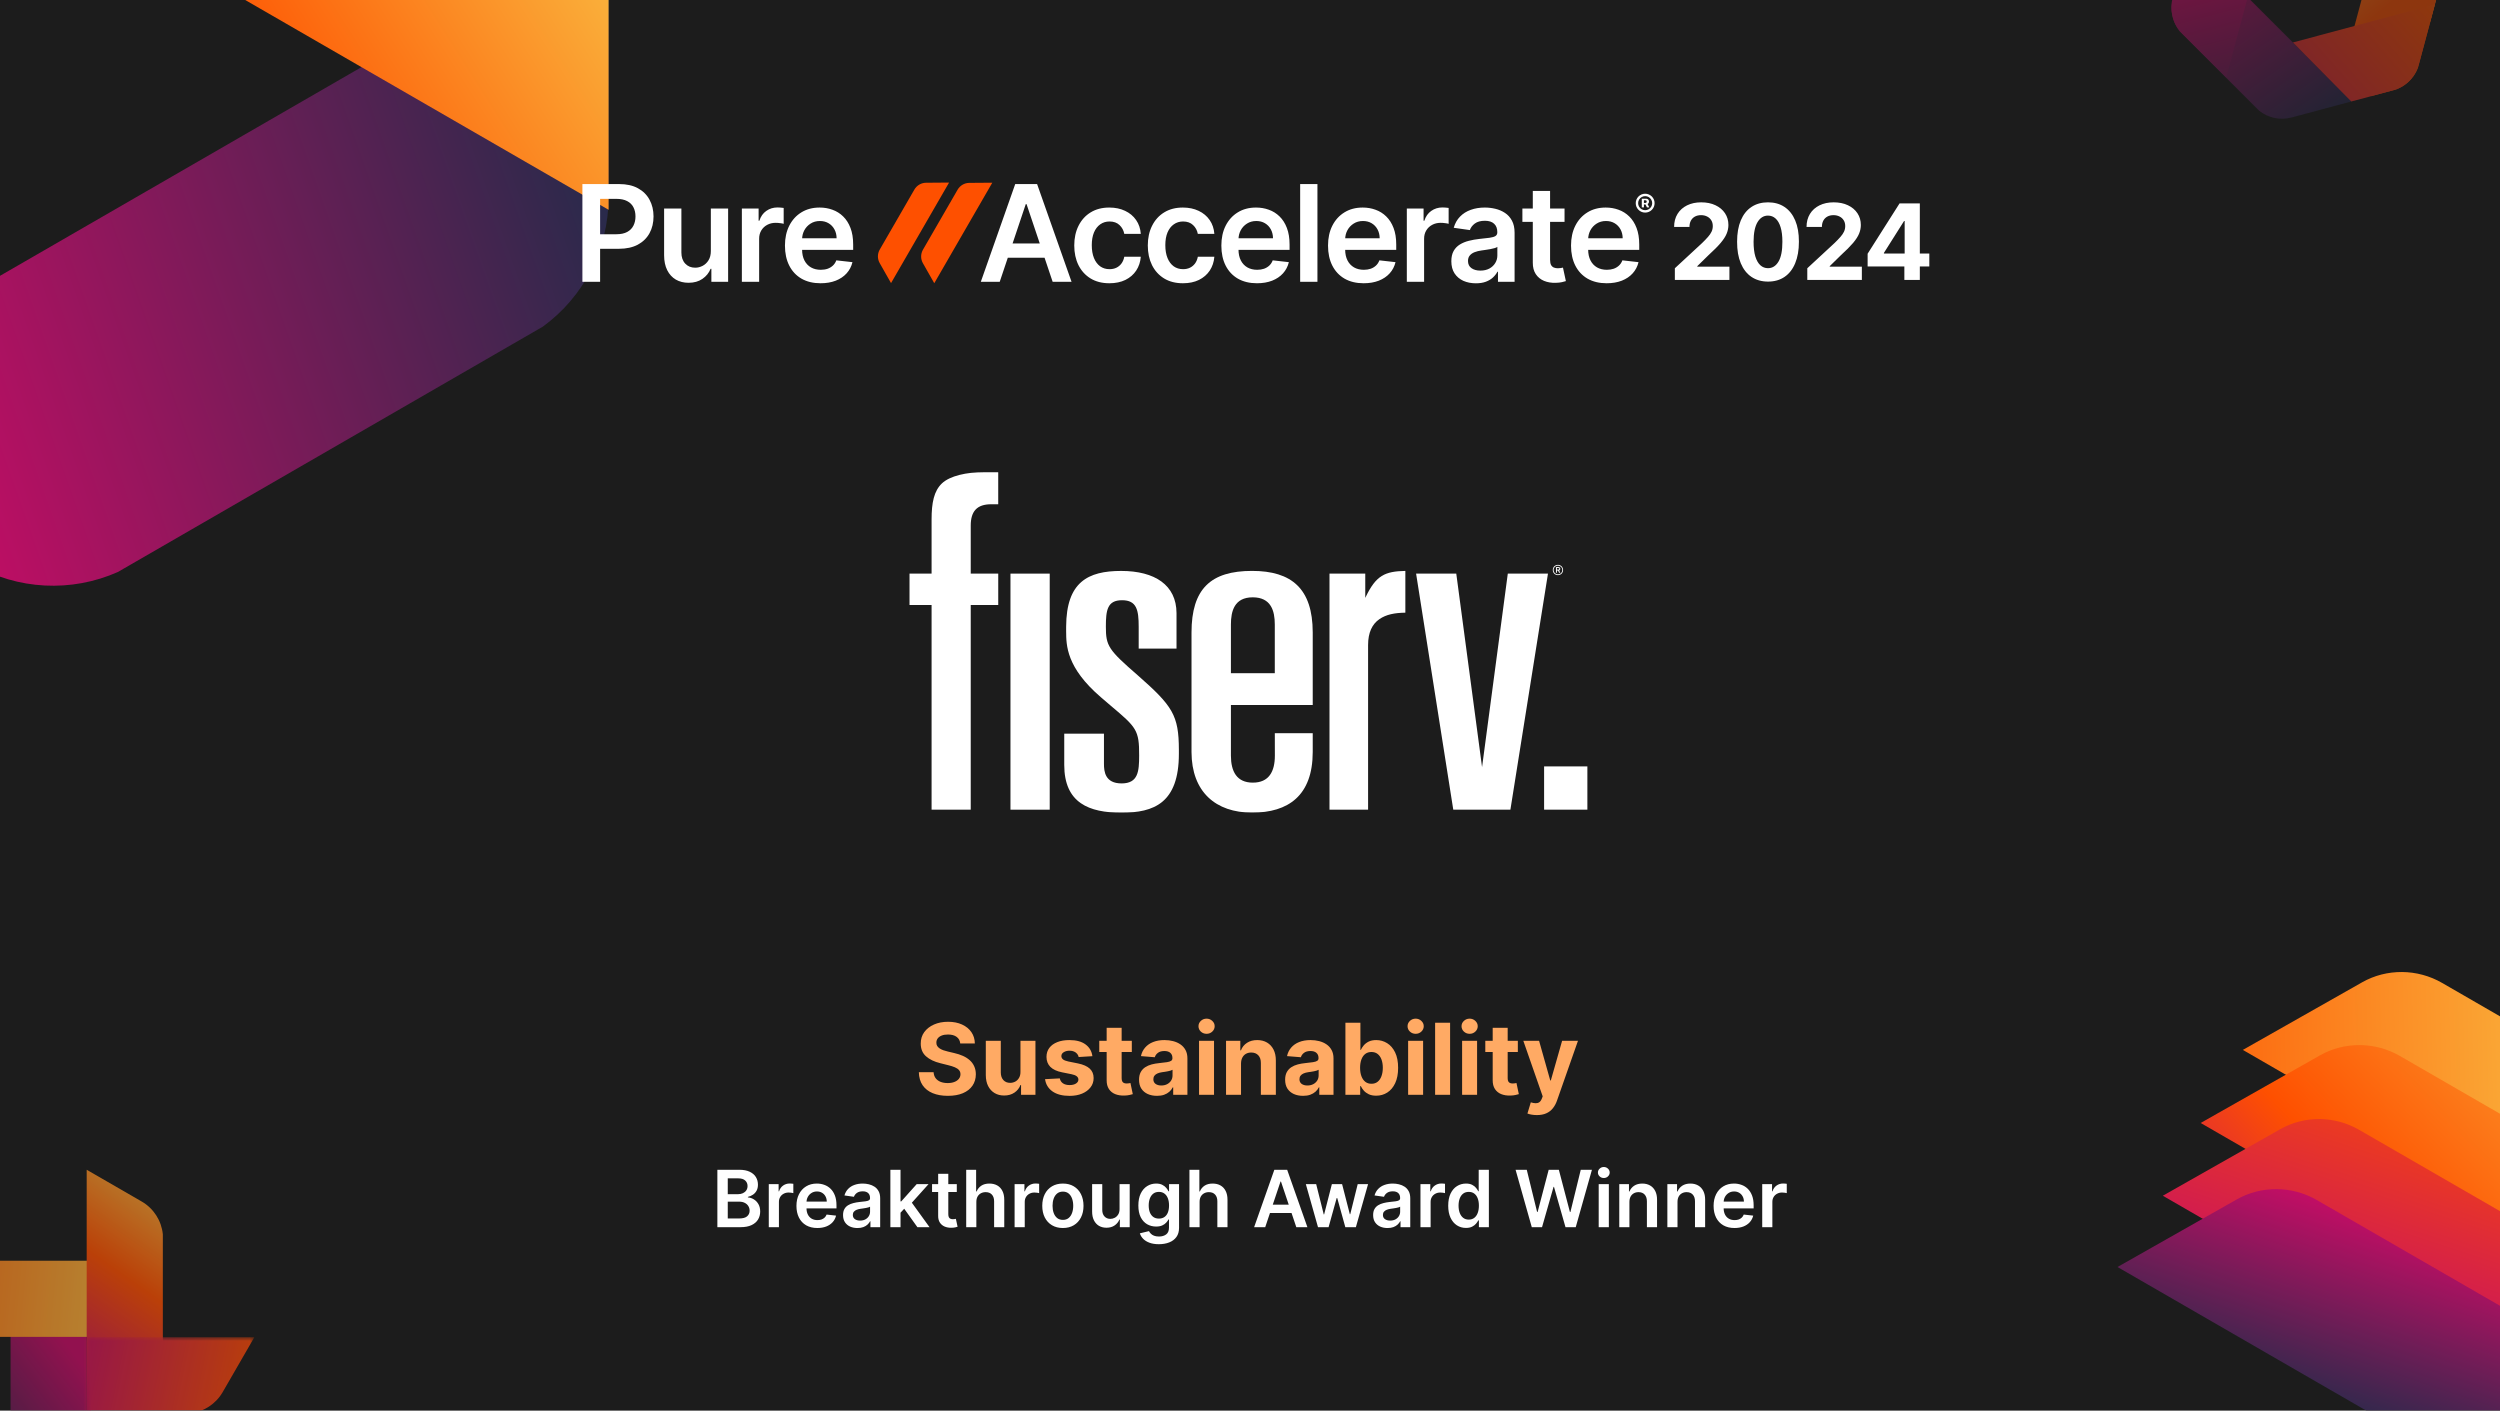 <svg width="646" height="365" viewBox="0 0 646 365" fill="none" xmlns="http://www.w3.org/2000/svg">
<g clip-path="url(#clip0_5621_121507)">
<g clip-path="url(#clip1_5621_121507)">
<g filter="url(#filter0_b_5621_121507)">
<g clip-path="url(#clip2_5621_121507)">
<rect width="646" height="500" fill="#DADADA"/>
</g>
</g>
<g clip-path="url(#clip3_5621_121507)">
<rect width="648" height="364.5" fill="#1C1C1C"/>
<path d="M248.13 269.636C248.058 268.903 247.746 268.333 247.194 267.927C246.643 267.521 245.894 267.318 244.949 267.318C244.306 267.318 243.764 267.409 243.321 267.591C242.879 267.767 242.54 268.012 242.303 268.327C242.073 268.642 241.958 269 241.958 269.4C241.946 269.733 242.015 270.024 242.167 270.273C242.324 270.521 242.54 270.736 242.812 270.918C243.085 271.094 243.4 271.249 243.758 271.382C244.115 271.509 244.497 271.618 244.903 271.709L246.576 272.109C247.388 272.291 248.134 272.533 248.812 272.836C249.491 273.139 250.079 273.512 250.576 273.955C251.073 274.397 251.458 274.918 251.73 275.518C252.009 276.118 252.152 276.806 252.158 277.582C252.152 278.721 251.861 279.709 251.285 280.545C250.715 281.376 249.891 282.021 248.812 282.482C247.74 282.936 246.446 283.164 244.93 283.164C243.427 283.164 242.118 282.933 241.003 282.473C239.894 282.012 239.027 281.33 238.403 280.427C237.785 279.518 237.461 278.394 237.43 277.055H241.24C241.282 277.679 241.461 278.2 241.776 278.618C242.097 279.03 242.524 279.342 243.058 279.555C243.597 279.761 244.206 279.864 244.885 279.864C245.552 279.864 246.13 279.767 246.621 279.573C247.118 279.379 247.503 279.109 247.776 278.764C248.049 278.418 248.185 278.021 248.185 277.573C248.185 277.155 248.061 276.803 247.812 276.518C247.57 276.233 247.212 275.991 246.74 275.791C246.273 275.591 245.7 275.409 245.021 275.245L242.994 274.736C241.424 274.355 240.185 273.758 239.276 272.945C238.367 272.133 237.915 271.039 237.921 269.664C237.915 268.536 238.215 267.552 238.821 266.709C239.434 265.867 240.273 265.209 241.34 264.736C242.406 264.264 243.618 264.027 244.976 264.027C246.358 264.027 247.564 264.264 248.594 264.736C249.63 265.209 250.437 265.867 251.012 266.709C251.588 267.552 251.885 268.527 251.903 269.636H248.13ZM263.687 276.955V268.936H267.56V282.9H263.842V280.364H263.696C263.381 281.182 262.857 281.839 262.124 282.336C261.396 282.833 260.509 283.082 259.46 283.082C258.527 283.082 257.705 282.87 256.996 282.445C256.287 282.021 255.733 281.418 255.333 280.636C254.939 279.855 254.739 278.918 254.733 277.827V268.936H258.605V277.136C258.612 277.961 258.833 278.612 259.269 279.091C259.705 279.57 260.29 279.809 261.024 279.809C261.49 279.809 261.927 279.703 262.333 279.491C262.739 279.273 263.066 278.952 263.315 278.527C263.569 278.103 263.693 277.579 263.687 276.955ZM282.276 272.918L278.73 273.136C278.67 272.833 278.54 272.561 278.34 272.318C278.14 272.07 277.876 271.873 277.549 271.727C277.227 271.576 276.843 271.5 276.394 271.5C275.794 271.5 275.288 271.627 274.876 271.882C274.464 272.13 274.258 272.464 274.258 272.882C274.258 273.215 274.391 273.497 274.658 273.727C274.924 273.958 275.382 274.142 276.03 274.282L278.558 274.791C279.915 275.07 280.927 275.518 281.594 276.136C282.261 276.755 282.594 277.567 282.594 278.573C282.594 279.488 282.324 280.291 281.785 280.982C281.252 281.673 280.518 282.212 279.585 282.6C278.658 282.982 277.588 283.173 276.376 283.173C274.527 283.173 273.055 282.788 271.958 282.018C270.867 281.242 270.227 280.188 270.04 278.855L273.849 278.655C273.964 279.218 274.243 279.649 274.685 279.945C275.127 280.236 275.694 280.382 276.385 280.382C277.064 280.382 277.609 280.252 278.021 279.991C278.44 279.724 278.652 279.382 278.658 278.964C278.652 278.612 278.503 278.324 278.212 278.1C277.921 277.87 277.473 277.694 276.867 277.573L274.449 277.091C273.085 276.818 272.07 276.345 271.403 275.673C270.743 275 270.412 274.142 270.412 273.1C270.412 272.203 270.655 271.43 271.14 270.782C271.63 270.133 272.318 269.633 273.203 269.282C274.094 268.93 275.137 268.755 276.33 268.755C278.094 268.755 279.482 269.127 280.494 269.873C281.512 270.618 282.106 271.633 282.276 272.918ZM292.46 268.936V271.845H284.051V268.936H292.46ZM285.96 265.591H289.833V278.609C289.833 278.967 289.887 279.245 289.996 279.445C290.105 279.639 290.257 279.776 290.451 279.855C290.651 279.933 290.881 279.973 291.142 279.973C291.324 279.973 291.505 279.958 291.687 279.927C291.869 279.891 292.009 279.864 292.105 279.845L292.715 282.727C292.521 282.788 292.248 282.858 291.896 282.936C291.545 283.021 291.118 283.073 290.615 283.091C289.681 283.127 288.863 283.003 288.16 282.718C287.463 282.433 286.921 281.991 286.533 281.391C286.145 280.791 285.954 280.033 285.96 279.118V265.591ZM298.965 283.164C298.074 283.164 297.28 283.009 296.583 282.7C295.886 282.385 295.334 281.921 294.928 281.309C294.528 280.691 294.328 279.921 294.328 279C294.328 278.224 294.471 277.573 294.755 277.045C295.04 276.518 295.428 276.094 295.919 275.773C296.41 275.452 296.968 275.209 297.592 275.045C298.222 274.882 298.883 274.767 299.574 274.7C300.386 274.615 301.04 274.536 301.537 274.464C302.034 274.385 302.395 274.27 302.619 274.118C302.843 273.967 302.955 273.742 302.955 273.445V273.391C302.955 272.815 302.774 272.37 302.41 272.055C302.052 271.739 301.543 271.582 300.883 271.582C300.186 271.582 299.631 271.736 299.219 272.045C298.807 272.349 298.534 272.73 298.401 273.191L294.819 272.9C295.001 272.052 295.359 271.318 295.892 270.7C296.425 270.076 297.113 269.597 297.955 269.264C298.804 268.924 299.786 268.755 300.901 268.755C301.677 268.755 302.419 268.845 303.128 269.027C303.843 269.209 304.477 269.491 305.028 269.873C305.586 270.255 306.025 270.745 306.346 271.345C306.668 271.939 306.828 272.652 306.828 273.482V282.9H303.155V280.964H303.046C302.822 281.4 302.522 281.785 302.146 282.118C301.771 282.445 301.319 282.703 300.792 282.891C300.265 283.073 299.655 283.164 298.965 283.164ZM300.074 280.491C300.643 280.491 301.146 280.379 301.583 280.155C302.019 279.924 302.362 279.615 302.61 279.227C302.859 278.839 302.983 278.4 302.983 277.909V276.427C302.862 276.506 302.695 276.579 302.483 276.645C302.277 276.706 302.043 276.764 301.783 276.818C301.522 276.867 301.262 276.912 301.001 276.955C300.74 276.991 300.504 277.024 300.292 277.055C299.837 277.121 299.44 277.227 299.101 277.373C298.762 277.518 298.498 277.715 298.31 277.964C298.122 278.206 298.028 278.509 298.028 278.873C298.028 279.4 298.219 279.803 298.601 280.082C298.989 280.355 299.48 280.491 300.074 280.491ZM309.833 282.9V268.936H313.705V282.9H309.833ZM311.778 267.136C311.202 267.136 310.709 266.945 310.296 266.564C309.89 266.176 309.687 265.712 309.687 265.173C309.687 264.639 309.89 264.182 310.296 263.8C310.709 263.412 311.202 263.218 311.778 263.218C312.354 263.218 312.845 263.412 313.251 263.8C313.663 264.182 313.869 264.639 313.869 265.173C313.869 265.712 313.663 266.176 313.251 266.564C312.845 266.945 312.354 267.136 311.778 267.136ZM320.68 274.827V282.9H316.808V268.936H320.499V271.4H320.662C320.971 270.588 321.49 269.945 322.217 269.473C322.944 268.994 323.826 268.755 324.862 268.755C325.832 268.755 326.677 268.967 327.399 269.391C328.12 269.815 328.68 270.421 329.08 271.209C329.48 271.991 329.68 272.924 329.68 274.009V282.9H325.808V274.7C325.814 273.845 325.596 273.179 325.153 272.7C324.711 272.215 324.102 271.973 323.326 271.973C322.805 271.973 322.344 272.085 321.944 272.309C321.55 272.533 321.241 272.861 321.017 273.291C320.799 273.715 320.687 274.227 320.68 274.827ZM336.715 283.164C335.824 283.164 335.03 283.009 334.333 282.7C333.636 282.385 333.084 281.921 332.678 281.309C332.278 280.691 332.078 279.921 332.078 279C332.078 278.224 332.221 277.573 332.505 277.045C332.79 276.518 333.178 276.094 333.669 275.773C334.16 275.452 334.718 275.209 335.342 275.045C335.972 274.882 336.633 274.767 337.324 274.7C338.136 274.615 338.79 274.536 339.287 274.464C339.784 274.385 340.145 274.27 340.369 274.118C340.593 273.967 340.705 273.742 340.705 273.445V273.391C340.705 272.815 340.524 272.37 340.16 272.055C339.802 271.739 339.293 271.582 338.633 271.582C337.936 271.582 337.381 271.736 336.969 272.045C336.557 272.349 336.284 272.73 336.151 273.191L332.569 272.9C332.751 272.052 333.109 271.318 333.642 270.7C334.175 270.076 334.863 269.597 335.705 269.264C336.554 268.924 337.536 268.755 338.651 268.755C339.427 268.755 340.169 268.845 340.878 269.027C341.593 269.209 342.227 269.491 342.778 269.873C343.336 270.255 343.775 270.745 344.096 271.345C344.418 271.939 344.578 272.652 344.578 273.482V282.9H340.905V280.964H340.796C340.572 281.4 340.272 281.785 339.896 282.118C339.521 282.445 339.069 282.703 338.542 282.891C338.015 283.073 337.405 283.164 336.715 283.164ZM337.824 280.491C338.393 280.491 338.896 280.379 339.333 280.155C339.769 279.924 340.112 279.615 340.36 279.227C340.609 278.839 340.733 278.4 340.733 277.909V276.427C340.612 276.506 340.445 276.579 340.233 276.645C340.027 276.706 339.793 276.764 339.533 276.818C339.272 276.867 339.012 276.912 338.751 276.955C338.49 276.991 338.254 277.024 338.042 277.055C337.587 277.121 337.19 277.227 336.851 277.373C336.512 277.518 336.248 277.715 336.06 277.964C335.872 278.206 335.778 278.509 335.778 278.873C335.778 279.4 335.969 279.803 336.351 280.082C336.739 280.355 337.23 280.491 337.824 280.491ZM347.655 282.9V264.282H351.528V271.282H351.646C351.816 270.906 352.062 270.524 352.383 270.136C352.71 269.742 353.134 269.415 353.655 269.155C354.183 268.888 354.837 268.755 355.619 268.755C356.637 268.755 357.577 269.021 358.437 269.555C359.298 270.082 359.986 270.879 360.501 271.945C361.016 273.006 361.274 274.336 361.274 275.936C361.274 277.494 361.022 278.809 360.519 279.882C360.022 280.949 359.343 281.758 358.483 282.309C357.628 282.855 356.671 283.127 355.61 283.127C354.859 283.127 354.219 283.003 353.692 282.755C353.171 282.506 352.743 282.194 352.41 281.818C352.077 281.436 351.822 281.052 351.646 280.664H351.474V282.9H347.655ZM351.446 275.918C351.446 276.749 351.562 277.473 351.792 278.091C352.022 278.709 352.355 279.191 352.792 279.536C353.228 279.876 353.759 280.045 354.383 280.045C355.013 280.045 355.546 279.873 355.983 279.527C356.419 279.176 356.749 278.691 356.974 278.073C357.204 277.449 357.319 276.73 357.319 275.918C357.319 275.112 357.207 274.403 356.983 273.791C356.759 273.179 356.428 272.7 355.992 272.355C355.555 272.009 355.019 271.836 354.383 271.836C353.752 271.836 353.219 272.003 352.783 272.336C352.352 272.67 352.022 273.142 351.792 273.755C351.562 274.367 351.446 275.088 351.446 275.918ZM363.858 282.9V268.936H367.73V282.9H363.858ZM365.803 267.136C365.227 267.136 364.734 266.945 364.321 266.564C363.915 266.176 363.712 265.712 363.712 265.173C363.712 264.639 363.915 264.182 364.321 263.8C364.734 263.412 365.227 263.218 365.803 263.218C366.379 263.218 366.87 263.412 367.276 263.8C367.688 264.182 367.894 264.639 367.894 265.173C367.894 265.712 367.688 266.176 367.276 266.564C366.87 266.945 366.379 267.136 365.803 267.136ZM374.705 264.282V282.9H370.833V264.282H374.705ZM377.808 282.9V268.936H381.68V282.9H377.808ZM379.753 267.136C379.177 267.136 378.684 266.945 378.271 266.564C377.865 266.176 377.662 265.712 377.662 265.173C377.662 264.639 377.865 264.182 378.271 263.8C378.684 263.412 379.177 263.218 379.753 263.218C380.329 263.218 380.82 263.412 381.226 263.8C381.638 264.182 381.844 264.639 381.844 265.173C381.844 265.712 381.638 266.176 381.226 266.564C380.82 266.945 380.329 267.136 379.753 267.136ZM392.21 268.936V271.845H383.801V268.936H392.21ZM385.71 265.591H389.583V278.609C389.583 278.967 389.637 279.245 389.746 279.445C389.855 279.639 390.007 279.776 390.201 279.855C390.401 279.933 390.631 279.973 390.892 279.973C391.074 279.973 391.255 279.958 391.437 279.927C391.619 279.891 391.759 279.864 391.855 279.845L392.465 282.727C392.271 282.788 391.998 282.858 391.646 282.936C391.295 283.021 390.868 283.073 390.365 283.091C389.431 283.127 388.613 283.003 387.91 282.718C387.213 282.433 386.671 281.991 386.283 281.391C385.895 280.791 385.704 280.033 385.71 279.118V265.591ZM397.124 288.136C396.633 288.136 396.172 288.097 395.742 288.018C395.318 287.945 394.966 287.852 394.687 287.736L395.56 284.845C396.015 284.985 396.424 285.061 396.787 285.073C397.157 285.085 397.475 285 397.742 284.818C398.015 284.636 398.236 284.327 398.405 283.891L398.633 283.3L393.624 268.936H397.696L400.587 279.191H400.733L403.651 268.936H407.751L402.324 284.409C402.063 285.161 401.709 285.815 401.26 286.373C400.818 286.936 400.257 287.37 399.578 287.673C398.899 287.982 398.081 288.136 397.124 288.136Z" fill="#FFAA64"/>
<g opacity="0.5" clip-path="url(#clip4_5621_121507)">
<path fill-rule="evenodd" clip-rule="evenodd" d="M583.715 28.568C586.062 30.465 589.194 31.148 592.147 30.356L607.694 26.19L565.631 -15.873L561.465 -0.326C560.674 2.628 561.356 5.76 563.254 8.107L583.715 28.568Z" fill="url(#paint0_linear_5621_121507)"/>
<path fill-rule="evenodd" clip-rule="evenodd" d="M561.202 0.454C560.733 3.435 561.708 6.487 563.87 8.649L575.251 20.03L590.647 -37.429L575.1 -33.264C572.147 -32.472 569.776 -30.316 568.692 -27.5L561.202 0.454Z" fill="url(#paint1_linear_5621_121507)"/>
<path fill-rule="evenodd" clip-rule="evenodd" d="M609.77 -38.505C607.423 -40.403 604.291 -41.085 601.337 -40.294L585.791 -36.128L627.853 5.935L632.019 -9.612C632.811 -12.565 632.128 -15.697 630.231 -18.044L609.77 -38.505Z" fill="url(#paint2_linear_5621_121507)"/>
<path fill-rule="evenodd" clip-rule="evenodd" d="M632.284 -10.392C632.753 -13.373 631.777 -16.425 629.616 -18.587L618.235 -29.968L604.159 22.563L612.696 24.851L618.385 23.326C621.338 22.535 623.709 20.379 624.793 17.563L632.284 -10.392Z" fill="url(#paint3_linear_5621_121507)"/>
<path fill-rule="evenodd" clip-rule="evenodd" d="M619.237 23.097C622.056 22.014 624.214 19.642 625.006 16.687L629.172 1.141L592.487 10.971L607.57 26.224L619.237 23.097Z" fill="url(#paint4_linear_5621_121507)"/>
</g>
<g clip-path="url(#clip5_5621_121507)" filter="url(#filter1_f_5621_121507)">
<path d="M631.041 253.985L657.445 269.23L683.152 284.072C689.559 287.77 693.562 294.6 693.622 301.886L693.908 337.321L579.548 271.296L610.378 253.825C616.718 250.234 624.634 250.286 631.041 253.985Z" fill="url(#paint5_linear_5621_121507)"/>
<path d="M620.142 272.864L646.546 288.109L672.253 302.95C678.66 306.649 682.663 313.479 682.723 320.765L683.008 356.2L568.649 290.175L599.479 272.704C605.819 269.113 613.735 269.165 620.142 272.864Z" fill="url(#paint6_linear_5621_121507)"/>
<path d="M609.571 291.933L635.569 306.943L660.88 321.556C667.188 325.198 671.129 331.922 671.189 339.096L671.469 373.985L558.872 308.977L589.227 291.776C595.469 288.24 603.263 288.291 609.571 291.933Z" fill="url(#paint7_linear_5621_121507)"/>
<path d="M598.653 310.082L625.058 325.327L650.765 340.169C657.171 343.868 661.174 350.697 661.235 357.983L661.52 393.418L547.16 327.393L577.991 309.922C584.331 306.331 592.247 306.384 598.653 310.082Z" fill="url(#paint8_linear_5621_121507)"/>
</g>
<g opacity="0.7">
<path fill-rule="evenodd" clip-rule="evenodd" d="M2.726 342.464C3.079 338.952 5.098 335.792 8.194 334.004L22.401 325.802L22.401 388.601L8.194 380.399C5.098 378.611 3.079 375.451 2.726 371.939L2.726 342.464Z" fill="url(#paint9_linear_5621_121507)"/>
<path fill-rule="evenodd" clip-rule="evenodd" d="M25.308 325.768C28.821 326.121 31.981 328.14 33.769 331.236L41.971 345.443L-20.828 345.443L-12.626 331.236C-10.838 328.14 -7.677 326.121 -4.165 325.768L25.308 325.768Z" fill="url(#paint10_linear_5621_121507)"/>
<path fill-rule="evenodd" clip-rule="evenodd" d="M42.075 318.931C41.722 315.417 39.703 312.256 36.606 310.468L22.4 302.266L22.4 365.065L36.606 356.863C39.703 355.075 41.722 351.914 42.075 348.401L42.075 318.931Z" fill="url(#paint11_linear_5621_121507)"/>
<mask id="mask0_5621_121507" style="mask-type:alpha" maskUnits="userSpaceOnUse" x="22" y="345" width="44" height="21">
<rect x="22.434" y="345.527" width="43.261" height="19.725" fill="#D9D9D9"/>
</mask>
<g mask="url(#mask0_5621_121507)">
<path fill-rule="evenodd" clip-rule="evenodd" d="M19.597 365.202C16.084 364.849 12.923 362.83 11.136 359.734L2.934 345.527H65.733L57.531 359.734C55.743 362.83 52.582 364.849 49.069 365.202H19.597Z" fill="url(#paint12_linear_5621_121507)"/>
</g>
</g>
<g clip-path="url(#clip6_5621_121507)" filter="url(#filter2_f_5621_121507)">
<path fill-rule="evenodd" clip-rule="evenodd" d="M140.271 84.403C150.877 76.682 157.263 64.299 157.263 51.008L157.263 -19.522L-68.036 110.555L-6.955 145.819C4.556 152.465 18.473 153.126 30.462 147.801L140.271 84.403Z" fill="url(#paint13_linear_5621_121507)"/>
<path fill-rule="evenodd" clip-rule="evenodd" d="M30.47 -113.104C18.479 -118.433 4.558 -117.774 -6.956 -111.127L-68.035 -75.862L157.263 54.214L157.263 -16.315C157.263 -29.61 150.873 -41.995 140.262 -49.716L30.47 -113.104Z" fill="url(#paint14_linear_5621_121507)"/>
</g>
<path d="M258.327 72.823H253.442L262.335 47.561H267.985L276.891 72.823H272.006L265.259 52.742H265.061L258.327 72.823ZM258.487 62.918H271.809V66.594H258.487V62.918ZM286.666 73.193C284.775 73.193 283.151 72.778 281.794 71.947C280.445 71.117 279.405 69.97 278.673 68.506C277.95 67.034 277.588 65.34 277.588 63.424C277.588 61.5 277.958 59.802 278.698 58.33C279.438 56.849 280.482 55.698 281.831 54.876C283.188 54.045 284.791 53.63 286.641 53.63C288.179 53.63 289.54 53.914 290.724 54.481C291.917 55.04 292.866 55.834 293.574 56.862C294.281 57.882 294.684 59.074 294.783 60.439H290.515C290.342 59.526 289.931 58.766 289.281 58.157C288.64 57.54 287.78 57.232 286.703 57.232C285.79 57.232 284.989 57.478 284.298 57.972C283.607 58.457 283.068 59.156 282.682 60.069C282.304 60.982 282.115 62.075 282.115 63.35C282.115 64.641 282.304 65.751 282.682 66.68C283.06 67.601 283.591 68.313 284.273 68.814C284.964 69.308 285.774 69.554 286.703 69.554C287.361 69.554 287.949 69.431 288.467 69.184C288.993 68.929 289.433 68.564 289.787 68.087C290.14 67.61 290.383 67.03 290.515 66.347H294.783C294.676 67.688 294.281 68.876 293.598 69.912C292.916 70.94 291.987 71.746 290.811 72.33C289.635 72.905 288.253 73.193 286.666 73.193ZM305.671 73.193C303.78 73.193 302.156 72.778 300.799 71.947C299.45 71.117 298.41 69.97 297.678 68.506C296.955 67.034 296.593 65.34 296.593 63.424C296.593 61.5 296.963 59.802 297.703 58.33C298.443 56.849 299.487 55.698 300.836 54.876C302.193 54.045 303.796 53.63 305.647 53.63C307.184 53.63 308.545 53.914 309.73 54.481C310.922 55.04 311.872 55.834 312.579 56.862C313.286 57.882 313.689 59.074 313.788 60.439H309.52C309.347 59.526 308.936 58.766 308.286 58.157C307.645 57.54 306.786 57.232 305.708 57.232C304.796 57.232 303.994 57.478 303.303 57.972C302.612 58.457 302.074 59.156 301.687 60.069C301.309 60.982 301.12 62.075 301.12 63.35C301.12 64.641 301.309 65.751 301.687 66.68C302.065 67.601 302.596 68.313 303.278 68.814C303.969 69.308 304.779 69.554 305.708 69.554C306.366 69.554 306.954 69.431 307.472 69.184C307.999 68.929 308.438 68.564 308.792 68.087C309.146 67.61 309.388 67.03 309.52 66.347H313.788C313.681 67.688 313.286 68.876 312.604 69.912C311.921 70.94 310.992 71.746 309.816 72.33C308.64 72.905 307.258 73.193 305.671 73.193ZM324.8 73.193C322.9 73.193 321.26 72.799 319.878 72.009C318.505 71.211 317.448 70.085 316.708 68.629C315.968 67.165 315.598 65.443 315.598 63.461C315.598 61.512 315.968 59.802 316.708 58.33C317.457 56.849 318.501 55.698 319.841 54.876C321.182 54.045 322.756 53.63 324.566 53.63C325.733 53.63 326.835 53.819 327.871 54.197C328.916 54.568 329.837 55.143 330.634 55.924C331.44 56.706 332.073 57.701 332.534 58.909C332.994 60.11 333.225 61.541 333.225 63.202V64.571H317.695V61.561H328.944C328.936 60.706 328.751 59.946 328.389 59.279C328.028 58.605 327.522 58.075 326.872 57.688C326.231 57.302 325.482 57.108 324.627 57.108C323.714 57.108 322.913 57.331 322.222 57.775C321.531 58.21 320.993 58.786 320.606 59.502C320.228 60.209 320.035 60.986 320.026 61.833V64.46C320.026 65.562 320.228 66.508 320.631 67.297C321.034 68.078 321.597 68.679 322.321 69.098C323.044 69.509 323.891 69.715 324.862 69.715C325.511 69.715 326.099 69.624 326.625 69.443C327.152 69.254 327.608 68.979 327.995 68.617C328.381 68.255 328.673 67.807 328.87 67.272L333.04 67.741C332.776 68.843 332.275 69.805 331.535 70.627C330.803 71.442 329.865 72.075 328.722 72.527C327.579 72.971 326.272 73.193 324.8 73.193ZM340.425 47.561V72.823H335.96V47.561H340.425ZM352.363 73.193C350.463 73.193 348.823 72.799 347.441 72.009C346.068 71.211 345.011 70.085 344.271 68.629C343.531 67.165 343.161 65.443 343.161 63.461C343.161 61.512 343.531 59.802 344.271 58.33C345.019 56.849 346.064 55.698 347.404 54.876C348.744 54.045 350.319 53.63 352.128 53.63C353.296 53.63 354.398 53.819 355.434 54.197C356.478 54.568 357.399 55.143 358.197 55.924C359.003 56.706 359.636 57.701 360.097 58.909C360.557 60.11 360.787 61.541 360.787 63.202V64.571H345.258V61.561H356.507C356.499 60.706 356.314 59.946 355.952 59.279C355.59 58.605 355.085 58.075 354.435 57.688C353.794 57.302 353.045 57.108 352.19 57.108C351.277 57.108 350.475 57.331 349.785 57.775C349.094 58.21 348.555 58.786 348.169 59.502C347.791 60.209 347.597 60.986 347.589 61.833V64.46C347.589 65.562 347.791 66.508 348.193 67.297C348.596 68.078 349.16 68.679 349.883 69.098C350.607 69.509 351.454 69.715 352.424 69.715C353.074 69.715 353.662 69.624 354.188 69.443C354.715 69.254 355.171 68.979 355.557 68.617C355.944 68.255 356.236 67.807 356.433 67.272L360.602 67.741C360.339 68.843 359.838 69.805 359.098 70.627C358.366 71.442 357.428 72.075 356.285 72.527C355.142 72.971 353.835 73.193 352.363 73.193ZM363.523 72.823V53.877H367.852V57.035H368.05C368.395 55.941 368.987 55.098 369.826 54.506C370.673 53.906 371.639 53.605 372.725 53.605C372.971 53.605 373.247 53.618 373.551 53.642C373.864 53.659 374.123 53.688 374.328 53.729V57.836C374.139 57.77 373.839 57.713 373.428 57.664C373.025 57.606 372.634 57.577 372.256 57.577C371.442 57.577 370.71 57.754 370.06 58.108C369.419 58.453 368.913 58.934 368.543 59.551C368.173 60.167 367.988 60.879 367.988 61.685V72.823H363.523ZM381.366 73.206C380.165 73.206 379.084 72.992 378.121 72.564C377.168 72.128 376.411 71.487 375.852 70.64C375.301 69.793 375.025 68.749 375.025 67.507C375.025 66.438 375.223 65.554 375.617 64.855C376.012 64.156 376.551 63.597 377.233 63.177C377.916 62.758 378.685 62.441 379.54 62.227C380.403 62.005 381.296 61.845 382.217 61.746C383.327 61.631 384.227 61.529 384.918 61.438C385.609 61.339 386.11 61.191 386.423 60.994C386.744 60.788 386.904 60.472 386.904 60.044V59.97C386.904 59.041 386.628 58.321 386.077 57.812C385.527 57.302 384.733 57.047 383.697 57.047C382.603 57.047 381.736 57.285 381.094 57.762C380.461 58.239 380.033 58.803 379.811 59.452L375.642 58.86C375.971 57.709 376.514 56.747 377.27 55.974C378.027 55.193 378.952 54.609 380.046 54.222C381.139 53.827 382.348 53.63 383.672 53.63C384.585 53.63 385.494 53.737 386.398 53.951C387.303 54.165 388.129 54.518 388.877 55.012C389.626 55.497 390.226 56.159 390.678 56.998C391.139 57.836 391.369 58.885 391.369 60.143V72.823H387.077V70.221H386.929C386.657 70.747 386.275 71.24 385.781 71.701C385.296 72.153 384.684 72.519 383.944 72.799C383.212 73.07 382.352 73.206 381.366 73.206ZM382.525 69.924C383.421 69.924 384.198 69.748 384.856 69.394C385.514 69.032 386.02 68.555 386.373 67.963C386.735 67.371 386.916 66.726 386.916 66.027V63.794C386.776 63.909 386.538 64.016 386.201 64.115C385.872 64.213 385.502 64.3 385.091 64.374C384.68 64.448 384.272 64.513 383.87 64.571C383.467 64.629 383.117 64.678 382.821 64.719C382.155 64.81 381.559 64.958 381.032 65.163C380.506 65.369 380.091 65.657 379.787 66.027C379.482 66.388 379.33 66.857 379.33 67.433C379.33 68.255 379.63 68.876 380.231 69.295C380.831 69.715 381.596 69.924 382.525 69.924ZM404.278 53.877V57.331H393.386V53.877H404.278ZM396.075 49.337H400.54V67.124C400.54 67.725 400.631 68.185 400.812 68.506C401.001 68.818 401.248 69.032 401.552 69.147C401.856 69.263 402.193 69.32 402.563 69.32C402.843 69.32 403.098 69.299 403.328 69.258C403.567 69.217 403.747 69.18 403.871 69.147L404.623 72.638C404.385 72.72 404.043 72.811 403.599 72.909C403.164 73.008 402.629 73.066 401.996 73.082C400.878 73.115 399.87 72.947 398.974 72.576C398.077 72.198 397.366 71.614 396.84 70.825C396.322 70.035 396.067 69.049 396.075 67.865V49.337ZM415.154 73.193C413.255 73.193 411.614 72.799 410.233 72.009C408.859 71.211 407.803 70.085 407.063 68.629C406.323 67.165 405.953 65.443 405.953 63.461C405.953 61.512 406.323 59.802 407.063 58.33C407.811 56.849 408.855 55.698 410.196 54.876C411.536 54.045 413.111 53.63 414.92 53.63C416.088 53.63 417.19 53.819 418.226 54.197C419.27 54.568 420.191 55.143 420.989 55.924C421.795 56.706 422.428 57.701 422.888 58.909C423.349 60.11 423.579 61.541 423.579 63.202V64.571H408.049V61.561H419.299C419.291 60.706 419.106 59.946 418.744 59.279C418.382 58.605 417.876 58.075 417.227 57.688C416.585 57.302 415.837 57.108 414.982 57.108C414.069 57.108 413.267 57.331 412.576 57.775C411.886 58.21 411.347 58.786 410.96 59.502C410.582 60.209 410.389 60.986 410.381 61.833V64.46C410.381 65.562 410.582 66.508 410.985 67.297C411.388 68.078 411.951 68.679 412.675 69.098C413.399 69.509 414.246 69.715 415.216 69.715C415.866 69.715 416.454 69.624 416.98 69.443C417.506 69.254 417.963 68.979 418.349 68.617C418.736 68.255 419.027 67.807 419.225 67.272L423.394 67.741C423.131 68.843 422.629 69.805 421.889 70.627C421.157 71.442 420.22 72.075 419.077 72.527C417.934 72.971 416.626 73.193 415.154 73.193Z" fill="white"/>
<path d="M424.237 53.594V51.345H425.349C425.475 51.345 425.595 51.374 425.709 51.431C425.824 51.486 425.918 51.568 425.989 51.678C426.062 51.787 426.099 51.922 426.099 52.083C426.099 52.243 426.061 52.38 425.986 52.494C425.911 52.606 425.813 52.691 425.693 52.75C425.576 52.809 425.452 52.839 425.322 52.839H424.545V52.433H425.188C425.267 52.433 425.34 52.404 425.407 52.345C425.474 52.286 425.507 52.199 425.507 52.083C425.507 51.961 425.474 51.876 425.407 51.827C425.34 51.778 425.27 51.754 425.197 51.754H424.791V53.594H424.237ZM425.648 52.549L426.178 53.594H425.568L425.066 52.549H425.648ZM425.111 54.935C424.774 54.935 424.458 54.872 424.164 54.746C423.869 54.62 423.61 54.446 423.387 54.222C423.163 53.999 422.988 53.739 422.862 53.445C422.736 53.15 422.673 52.834 422.673 52.497C422.673 52.16 422.736 51.844 422.862 51.55C422.988 51.255 423.163 50.996 423.387 50.773C423.61 50.549 423.869 50.374 424.164 50.248C424.458 50.122 424.774 50.059 425.111 50.059C425.449 50.059 425.764 50.122 426.059 50.248C426.354 50.374 426.613 50.549 426.836 50.773C427.06 50.996 427.234 51.255 427.36 51.55C427.486 51.844 427.549 52.16 427.549 52.497C427.549 52.834 427.486 53.15 427.36 53.445C427.234 53.739 427.06 53.999 426.836 54.222C426.613 54.446 426.354 54.62 426.059 54.746C425.764 54.872 425.449 54.935 425.111 54.935ZM425.111 54.31C425.444 54.31 425.748 54.229 426.022 54.067C426.297 53.904 426.515 53.686 426.678 53.411C426.842 53.135 426.924 52.83 426.924 52.497C426.924 52.164 426.842 51.86 426.678 51.586C426.515 51.31 426.297 51.09 426.022 50.928C425.748 50.765 425.444 50.684 425.111 50.684C424.776 50.684 424.471 50.765 424.197 50.928C423.923 51.09 423.703 51.31 423.539 51.586C423.376 51.86 423.295 52.164 423.295 52.497C423.295 52.83 423.376 53.134 423.539 53.408C423.703 53.683 423.923 53.902 424.197 54.067C424.471 54.229 424.776 54.31 425.111 54.31Z" fill="white"/>
<path d="M150.492 72.823V47.562H159.965C161.906 47.562 163.534 47.923 164.849 48.647C166.173 49.371 167.173 50.366 167.847 51.632C168.529 52.89 168.871 54.321 168.871 55.925C168.871 57.545 168.529 58.984 167.847 60.242C167.164 61.5 166.157 62.491 164.825 63.215C163.493 63.93 161.852 64.288 159.903 64.288H153.625V60.526H159.286C160.421 60.526 161.35 60.328 162.074 59.933C162.798 59.539 163.332 58.996 163.678 58.305C164.031 57.614 164.208 56.821 164.208 55.925C164.208 55.028 164.031 54.239 163.678 53.556C163.332 52.874 162.794 52.343 162.062 51.965C161.338 51.579 160.405 51.385 159.262 51.385H155.068V72.823H150.492ZM183.682 64.855V53.877H188.147V72.823H183.818V69.456H183.62C183.193 70.517 182.49 71.384 181.511 72.059C180.541 72.733 179.344 73.07 177.922 73.07C176.68 73.07 175.582 72.795 174.628 72.244C173.682 71.684 172.942 70.874 172.408 69.814C171.873 68.745 171.606 67.454 171.606 65.941V53.877H176.071V65.25C176.071 66.45 176.4 67.404 177.058 68.111C177.716 68.819 178.579 69.172 179.648 69.172C180.306 69.172 180.944 69.012 181.56 68.691C182.177 68.371 182.683 67.894 183.078 67.26C183.48 66.619 183.682 65.817 183.682 64.855ZM191.697 72.823V53.877H196.026V57.035H196.224C196.569 55.941 197.161 55.098 198 54.506C198.847 53.906 199.813 53.606 200.899 53.606C201.145 53.606 201.421 53.618 201.725 53.643C202.038 53.659 202.297 53.688 202.502 53.729V57.837C202.313 57.771 202.013 57.713 201.602 57.664C201.199 57.606 200.808 57.578 200.43 57.578C199.616 57.578 198.884 57.754 198.234 58.108C197.593 58.453 197.087 58.934 196.717 59.551C196.347 60.168 196.162 60.879 196.162 61.685V72.823H191.697ZM212.034 73.193C210.135 73.193 208.494 72.799 207.113 72.009C205.739 71.212 204.683 70.085 203.942 68.629C203.202 67.166 202.832 65.443 202.832 63.461C202.832 61.512 203.202 59.802 203.942 58.33C204.691 56.85 205.735 55.698 207.076 54.876C208.416 54.046 209.991 53.63 211.8 53.63C212.967 53.63 214.069 53.819 215.106 54.198C216.15 54.568 217.071 55.143 217.869 55.925C218.674 56.706 219.308 57.701 219.768 58.91C220.229 60.11 220.459 61.541 220.459 63.202V64.571H204.929V61.562H216.179C216.17 60.706 215.985 59.946 215.624 59.28C215.262 58.605 214.756 58.075 214.106 57.688C213.465 57.302 212.717 57.109 211.861 57.109C210.949 57.109 210.147 57.331 209.456 57.775C208.765 58.211 208.227 58.786 207.84 59.502C207.462 60.209 207.269 60.986 207.261 61.833V64.46C207.261 65.562 207.462 66.508 207.865 67.297C208.268 68.079 208.831 68.679 209.555 69.098C210.278 69.509 211.125 69.715 212.096 69.715C212.745 69.715 213.333 69.624 213.86 69.444C214.386 69.254 214.842 68.979 215.229 68.617C215.615 68.255 215.907 67.807 216.105 67.273L220.274 67.741C220.011 68.843 219.509 69.805 218.769 70.628C218.037 71.442 217.1 72.075 215.957 72.527C214.814 72.971 213.506 73.193 212.034 73.193Z" fill="white"/>
<path d="M432.783 72.331V69.318L439.823 62.8C440.422 62.22 440.924 61.699 441.33 61.235C441.742 60.772 442.054 60.318 442.266 59.873C442.479 59.423 442.585 58.937 442.585 58.415C442.585 57.836 442.453 57.337 442.189 56.918C441.925 56.493 441.565 56.168 441.108 55.943C440.651 55.711 440.132 55.595 439.553 55.595C438.948 55.595 438.42 55.718 437.969 55.962C437.518 56.207 437.171 56.558 436.926 57.015C436.681 57.472 436.559 58.016 436.559 58.647H432.59C432.59 57.353 432.883 56.23 433.469 55.277C434.055 54.324 434.876 53.587 435.931 53.065C436.987 52.544 438.204 52.283 439.582 52.283C440.998 52.283 442.231 52.534 443.28 53.036C444.336 53.532 445.157 54.221 445.743 55.103C446.329 55.985 446.622 56.996 446.622 58.135C446.622 58.882 446.474 59.619 446.178 60.347C445.888 61.074 445.37 61.882 444.623 62.771C443.876 63.653 442.823 64.712 441.465 65.948L438.577 68.777V68.912H446.883V72.331H432.783ZM456.851 72.766C455.19 72.759 453.761 72.35 452.564 71.539C451.373 70.728 450.455 69.553 449.811 68.014C449.174 66.476 448.858 64.625 448.865 62.462C448.865 60.305 449.184 58.467 449.821 56.947C450.465 55.428 451.382 54.272 452.573 53.48C453.771 52.682 455.197 52.283 456.851 52.283C458.506 52.283 459.929 52.682 461.12 53.48C462.317 54.279 463.238 55.438 463.882 56.957C464.525 58.47 464.844 60.305 464.838 62.462C464.838 64.631 464.516 66.485 463.872 68.024C463.235 69.563 462.32 70.738 461.129 71.549C459.938 72.36 458.512 72.766 456.851 72.766ZM456.851 69.299C457.984 69.299 458.889 68.729 459.565 67.59C460.241 66.45 460.576 64.741 460.569 62.462C460.569 60.962 460.415 59.712 460.106 58.715C459.803 57.717 459.372 56.967 458.812 56.465C458.258 55.962 457.605 55.711 456.851 55.711C455.725 55.711 454.823 56.275 454.147 57.401C453.471 58.528 453.13 60.215 453.124 62.462C453.124 63.981 453.275 65.249 453.578 66.266C453.887 67.277 454.321 68.037 454.881 68.546C455.441 69.048 456.098 69.299 456.851 69.299ZM467.003 72.331V69.318L474.043 62.8C474.642 62.22 475.144 61.699 475.55 61.235C475.962 60.772 476.274 60.318 476.487 59.873C476.699 59.423 476.805 58.937 476.805 58.415C476.805 57.836 476.673 57.337 476.409 56.918C476.146 56.493 475.785 56.168 475.328 55.943C474.871 55.711 474.353 55.595 473.773 55.595C473.168 55.595 472.64 55.718 472.189 55.962C471.739 56.207 471.391 56.558 471.146 57.015C470.902 57.472 470.779 58.016 470.779 58.647H466.81C466.81 57.353 467.103 56.23 467.689 55.277C468.275 54.324 469.096 53.587 470.152 53.065C471.208 52.544 472.424 52.283 473.802 52.283C475.218 52.283 476.451 52.534 477.501 53.036C478.557 53.532 479.377 54.221 479.963 55.103C480.549 55.985 480.842 56.996 480.842 58.135C480.842 58.882 480.694 59.619 480.398 60.347C480.108 61.074 479.59 61.882 478.843 62.771C478.096 63.653 477.044 64.712 475.685 65.948L472.798 68.777V68.912H481.103V72.331H467.003ZM482.593 68.855V65.561L490.849 52.553H493.689V57.112H492.008L486.803 65.349V65.504H498.536V68.855H482.593ZM492.086 72.331V67.85L492.163 66.392V52.553H496.084V72.331H492.086Z" fill="white"/>
<path fill-rule="evenodd" clip-rule="evenodd" d="M233.777 53.313L227.328 64.484C226.705 65.562 226.696 66.895 227.301 67.963L230.244 73.153L245.242 47.176L239.275 47.223C238.048 47.233 236.898 47.907 236.275 48.985L233.777 53.313ZM244.946 53.346L238.497 64.516C237.875 65.595 237.866 66.928 238.471 67.995L241.414 73.186L256.411 47.209L250.444 47.256C249.217 47.266 248.067 47.939 247.445 49.018L244.946 53.346Z" fill="#FE5000"/>
<path d="M185.368 317.1V302.271H191.045C192.116 302.271 193.007 302.44 193.717 302.778C194.431 303.111 194.964 303.567 195.317 304.146C195.674 304.726 195.853 305.382 195.853 306.116C195.853 306.719 195.737 307.236 195.505 307.665C195.273 308.09 194.962 308.435 194.571 308.701C194.18 308.966 193.743 309.157 193.26 309.273V309.418C193.787 309.447 194.291 309.608 194.774 309.903C195.261 310.192 195.66 310.603 195.968 311.134C196.277 311.665 196.432 312.307 196.432 313.06C196.432 313.827 196.246 314.517 195.874 315.131C195.503 315.739 194.943 316.219 194.194 316.571C193.446 316.924 192.505 317.1 191.371 317.1H185.368ZM188.054 314.855H190.943C191.919 314.855 192.621 314.67 193.05 314.298C193.485 313.921 193.702 313.439 193.702 312.85C193.702 312.41 193.594 312.015 193.376 311.662C193.159 311.305 192.85 311.025 192.449 310.822C192.049 310.615 191.571 310.511 191.016 310.511H188.054V314.855ZM188.054 308.578H190.712C191.175 308.578 191.593 308.493 191.964 308.324C192.336 308.15 192.628 307.907 192.84 307.593C193.058 307.274 193.166 306.898 193.166 306.463C193.166 305.889 192.964 305.416 192.558 305.044C192.157 304.673 191.561 304.487 190.77 304.487H188.054V308.578ZM198.653 317.1V305.978H201.194V307.832H201.31C201.513 307.19 201.861 306.695 202.353 306.348C202.85 305.995 203.417 305.819 204.054 305.819C204.199 305.819 204.361 305.826 204.54 305.841C204.723 305.85 204.875 305.867 204.996 305.891V308.303C204.885 308.264 204.709 308.23 204.467 308.201C204.231 308.167 204.001 308.15 203.779 308.15C203.301 308.15 202.872 308.254 202.491 308.462C202.114 308.665 201.817 308.947 201.6 309.309C201.383 309.671 201.274 310.089 201.274 310.562V317.1H198.653ZM211.203 317.317C210.088 317.317 209.125 317.085 208.314 316.622C207.508 316.154 206.887 315.493 206.453 314.638C206.019 313.779 205.801 312.768 205.801 311.604C205.801 310.46 206.019 309.456 206.453 308.592C206.892 307.723 207.505 307.047 208.292 306.565C209.079 306.077 210.003 305.833 211.065 305.833C211.751 305.833 212.398 305.944 213.006 306.167C213.619 306.384 214.159 306.722 214.628 307.18C215.101 307.639 215.472 308.223 215.743 308.932C216.013 309.637 216.148 310.477 216.148 311.452V312.256H207.032V310.489H213.636C213.631 309.987 213.522 309.541 213.31 309.15C213.098 308.754 212.801 308.443 212.419 308.216C212.043 307.989 211.604 307.875 211.101 307.875C210.566 307.875 210.095 308.006 209.69 308.266C209.284 308.522 208.968 308.86 208.741 309.28C208.519 309.695 208.406 310.151 208.401 310.649V312.191C208.401 312.838 208.519 313.393 208.756 313.856C208.992 314.315 209.323 314.667 209.747 314.913C210.172 315.155 210.669 315.275 211.239 315.275C211.62 315.275 211.966 315.222 212.274 315.116C212.583 315.005 212.851 314.843 213.078 314.631C213.305 314.419 213.476 314.155 213.592 313.842L216.04 314.117C215.885 314.764 215.591 315.328 215.156 315.811C214.727 316.289 214.176 316.661 213.505 316.926C212.834 317.187 212.067 317.317 211.203 317.317ZM221.566 317.324C220.861 317.324 220.227 317.199 219.662 316.948C219.102 316.692 218.658 316.316 218.33 315.818C218.006 315.321 217.844 314.708 217.844 313.979C217.844 313.352 217.96 312.833 218.192 312.422C218.424 312.012 218.74 311.684 219.14 311.438C219.541 311.192 219.992 311.006 220.494 310.88C221.001 310.75 221.525 310.656 222.066 310.598C222.717 310.53 223.246 310.47 223.651 310.417C224.057 310.359 224.351 310.272 224.535 310.156C224.723 310.035 224.817 309.85 224.817 309.599V309.555C224.817 309.01 224.655 308.587 224.332 308.288C224.009 307.989 223.543 307.839 222.935 307.839C222.293 307.839 221.783 307.979 221.407 308.259C221.035 308.539 220.784 308.87 220.654 309.251L218.206 308.904C218.4 308.228 218.718 307.663 219.162 307.209C219.606 306.751 220.149 306.408 220.791 306.181C221.433 305.949 222.143 305.833 222.92 305.833C223.456 305.833 223.989 305.896 224.52 306.022C225.051 306.147 225.536 306.355 225.976 306.644C226.415 306.929 226.767 307.318 227.033 307.81C227.303 308.303 227.438 308.918 227.438 309.657V317.1H224.919V315.572H224.832C224.672 315.881 224.448 316.171 224.158 316.441C223.873 316.707 223.514 316.921 223.079 317.085C222.65 317.245 222.145 317.324 221.566 317.324ZM222.247 315.398C222.773 315.398 223.229 315.295 223.615 315.087C224.001 314.875 224.298 314.595 224.506 314.247C224.718 313.9 224.824 313.521 224.824 313.11V311.8C224.742 311.867 224.602 311.93 224.404 311.988C224.211 312.046 223.994 312.097 223.753 312.14C223.511 312.184 223.272 312.222 223.036 312.256C222.799 312.29 222.594 312.319 222.421 312.343C222.03 312.396 221.68 312.483 221.371 312.604C221.062 312.724 220.818 312.893 220.639 313.11C220.461 313.323 220.371 313.598 220.371 313.936C220.371 314.419 220.548 314.783 220.9 315.029C221.252 315.275 221.701 315.398 222.247 315.398ZM232.463 313.61L232.456 310.446H232.876L236.873 305.978H239.936L235.019 311.452H234.476L232.463 313.61ZM230.074 317.1V302.271H232.695V317.1H230.074ZM237.054 317.1L233.434 312.039L235.2 310.192L240.189 317.1H237.054ZM247.236 305.978V308.006H240.843V305.978H247.236ZM242.421 303.314H245.042V313.755C245.042 314.107 245.095 314.377 245.202 314.566C245.313 314.749 245.457 314.875 245.636 314.942C245.815 315.01 246.012 315.044 246.23 315.044C246.394 315.044 246.543 315.032 246.679 315.007C246.819 314.983 246.925 314.962 246.997 314.942L247.439 316.991C247.299 317.04 247.099 317.093 246.838 317.151C246.582 317.209 246.268 317.242 245.897 317.252C245.24 317.271 244.649 317.172 244.123 316.955C243.597 316.733 243.179 316.39 242.87 315.927C242.566 315.464 242.416 314.884 242.421 314.189V303.314ZM252.288 310.583V317.1H249.667V302.271H252.23V307.868H252.361C252.621 307.241 253.024 306.746 253.57 306.384C254.12 306.017 254.82 305.833 255.67 305.833C256.442 305.833 257.115 305.995 257.69 306.319C258.264 306.642 258.708 307.115 259.022 307.738C259.341 308.36 259.5 309.121 259.5 310.019V317.1H256.879V310.424C256.879 309.676 256.686 309.094 256.3 308.679C255.918 308.259 255.383 308.049 254.692 308.049C254.229 308.049 253.814 308.15 253.447 308.353C253.085 308.551 252.8 308.838 252.592 309.215C252.39 309.591 252.288 310.048 252.288 310.583ZM262.172 317.1V305.978H264.713V307.832H264.829C265.032 307.19 265.38 306.695 265.872 306.348C266.369 305.995 266.936 305.819 267.573 305.819C267.718 305.819 267.88 305.826 268.059 305.841C268.242 305.85 268.394 305.867 268.515 305.891V308.303C268.404 308.264 268.228 308.23 267.986 308.201C267.75 308.167 267.52 308.15 267.298 308.15C266.82 308.15 266.391 308.254 266.009 308.462C265.633 308.665 265.336 308.947 265.119 309.309C264.902 309.671 264.793 310.089 264.793 310.562V317.1H262.172ZM274.649 317.317C273.563 317.317 272.622 317.078 271.826 316.6C271.029 316.122 270.411 315.454 269.972 314.595C269.537 313.735 269.32 312.731 269.32 311.583C269.32 310.434 269.537 309.427 269.972 308.563C270.411 307.699 271.029 307.028 271.826 306.55C272.622 306.072 273.563 305.833 274.649 305.833C275.736 305.833 276.677 306.072 277.473 306.55C278.27 307.028 278.885 307.699 279.32 308.563C279.759 309.427 279.979 310.434 279.979 311.583C279.979 312.731 279.759 313.735 279.32 314.595C278.885 315.454 278.27 316.122 277.473 316.6C276.677 317.078 275.736 317.317 274.649 317.317ZM274.664 315.217C275.253 315.217 275.745 315.056 276.141 314.732C276.537 314.404 276.831 313.965 277.024 313.414C277.222 312.864 277.321 312.251 277.321 311.575C277.321 310.895 277.222 310.279 277.024 309.729C276.831 309.174 276.537 308.732 276.141 308.404C275.745 308.076 275.253 307.912 274.664 307.912C274.06 307.912 273.558 308.076 273.158 308.404C272.762 308.732 272.465 309.174 272.267 309.729C272.074 310.279 271.978 310.895 271.978 311.575C271.978 312.251 272.074 312.864 272.267 313.414C272.465 313.965 272.762 314.404 273.158 314.732C273.558 315.056 274.06 315.217 274.664 315.217ZM289.292 312.422V305.978H291.913V317.1H289.372V315.123H289.256C289.005 315.746 288.592 316.255 288.018 316.651C287.448 317.047 286.746 317.245 285.91 317.245C285.182 317.245 284.537 317.083 283.977 316.76C283.422 316.431 282.988 315.956 282.674 315.333C282.36 314.706 282.203 313.948 282.203 313.06V305.978H284.824V312.654C284.824 313.359 285.017 313.919 285.404 314.334C285.79 314.749 286.297 314.957 286.924 314.957C287.31 314.957 287.684 314.863 288.046 314.674C288.409 314.486 288.705 314.206 288.937 313.834C289.174 313.458 289.292 312.987 289.292 312.422ZM299.445 321.502C298.504 321.502 297.695 321.374 297.02 321.119C296.344 320.868 295.801 320.53 295.39 320.105C294.98 319.68 294.695 319.209 294.536 318.693L296.896 318.121C297.003 318.338 297.157 318.553 297.36 318.765C297.563 318.983 297.835 319.161 298.178 319.301C298.526 319.446 298.962 319.518 299.489 319.518C300.232 319.518 300.847 319.337 301.335 318.975C301.822 318.618 302.066 318.029 302.066 317.209V315.102H301.936C301.801 315.372 301.603 315.649 301.342 315.934C301.086 316.219 300.746 316.458 300.321 316.651C299.901 316.844 299.373 316.941 298.736 316.941C297.881 316.941 297.106 316.74 296.411 316.34C295.721 315.934 295.171 315.331 294.76 314.53C294.355 313.723 294.152 312.715 294.152 311.503C294.152 310.282 294.355 309.251 294.76 308.411C295.171 307.566 295.723 306.927 296.419 306.492C297.114 306.053 297.888 305.833 298.743 305.833C299.394 305.833 299.93 305.944 300.35 306.167C300.775 306.384 301.113 306.647 301.364 306.956C301.615 307.26 301.806 307.547 301.936 307.817H302.081V305.978H304.666V317.281C304.666 318.232 304.439 319.019 303.985 319.641C303.531 320.264 302.911 320.73 302.124 321.039C301.337 321.348 300.444 321.502 299.445 321.502ZM299.467 314.884C300.022 314.884 300.495 314.749 300.886 314.479C301.277 314.209 301.574 313.82 301.777 313.313C301.979 312.806 302.081 312.198 302.081 311.488C302.081 310.789 301.979 310.175 301.777 309.649C301.579 309.123 301.284 308.715 300.893 308.426C300.507 308.131 300.032 307.984 299.467 307.984C298.883 307.984 298.395 308.136 298.004 308.44C297.613 308.744 297.319 309.162 297.121 309.693C296.923 310.219 296.824 310.817 296.824 311.488C296.824 312.169 296.923 312.765 297.121 313.277C297.324 313.784 297.62 314.18 298.011 314.464C298.407 314.744 298.892 314.884 299.467 314.884ZM309.973 310.583V317.1H307.352V302.271H309.915V307.868H310.045C310.306 307.241 310.709 306.746 311.255 306.384C311.805 306.017 312.505 305.833 313.354 305.833C314.127 305.833 314.8 305.995 315.375 306.319C315.949 306.642 316.393 307.115 316.707 307.738C317.026 308.36 317.185 309.121 317.185 310.019V317.1H314.564V310.424C314.564 309.676 314.371 309.094 313.984 308.679C313.603 308.259 313.067 308.049 312.377 308.049C311.914 308.049 311.498 308.15 311.132 308.353C310.77 308.551 310.485 308.838 310.277 309.215C310.074 309.591 309.973 310.048 309.973 310.583ZM326.934 317.1H324.067L329.288 302.271H332.604L337.832 317.1H334.964L331.004 305.312H330.888L326.934 317.1ZM327.029 311.286H334.848V313.443H327.029V311.286ZM340.57 317.1L337.428 305.978H340.1L342.055 313.798H342.156L344.155 305.978H346.797L348.796 313.755H348.904L350.83 305.978H353.51L350.36 317.1H347.63L345.545 309.584H345.393L343.307 317.1H340.57ZM358.54 317.324C357.835 317.324 357.2 317.199 356.636 316.948C356.076 316.692 355.632 316.316 355.303 315.818C354.98 315.321 354.818 314.708 354.818 313.979C354.818 313.352 354.934 312.833 355.166 312.422C355.398 312.012 355.714 311.684 356.114 311.438C356.515 311.192 356.966 311.006 357.468 310.88C357.975 310.75 358.499 310.656 359.04 310.598C359.691 310.53 360.22 310.47 360.625 310.417C361.031 310.359 361.325 310.272 361.509 310.156C361.697 310.035 361.791 309.85 361.791 309.599V309.555C361.791 309.01 361.629 308.587 361.306 308.288C360.983 307.989 360.517 307.839 359.909 307.839C359.266 307.839 358.757 307.979 358.381 308.259C358.009 308.539 357.758 308.87 357.628 309.251L355.18 308.904C355.373 308.228 355.692 307.663 356.136 307.209C356.58 306.751 357.123 306.408 357.765 306.181C358.407 305.949 359.117 305.833 359.894 305.833C360.43 305.833 360.963 305.896 361.494 306.022C362.025 306.147 362.51 306.355 362.95 306.644C363.389 306.929 363.741 307.318 364.007 307.81C364.277 308.303 364.412 308.918 364.412 309.657V317.1H361.892V315.572H361.806C361.646 315.881 361.422 316.171 361.132 316.441C360.847 316.707 360.488 316.921 360.053 317.085C359.624 317.245 359.119 317.324 358.54 317.324ZM359.221 315.398C359.747 315.398 360.203 315.295 360.589 315.087C360.975 314.875 361.272 314.595 361.48 314.247C361.692 313.9 361.798 313.521 361.798 313.11V311.8C361.716 311.867 361.576 311.93 361.378 311.988C361.185 312.046 360.968 312.097 360.727 312.14C360.485 312.184 360.246 312.222 360.01 312.256C359.773 312.29 359.568 312.319 359.394 312.343C359.003 312.396 358.653 312.483 358.345 312.604C358.036 312.724 357.792 312.893 357.613 313.11C357.435 313.323 357.345 313.598 357.345 313.936C357.345 314.419 357.521 314.783 357.874 315.029C358.226 315.275 358.675 315.398 359.221 315.398ZM367.048 317.1V305.978H369.589V307.832H369.705C369.908 307.19 370.255 306.695 370.748 306.348C371.245 305.995 371.812 305.819 372.449 305.819C372.594 305.819 372.756 305.826 372.934 305.841C373.118 305.85 373.27 305.867 373.391 305.891V308.303C373.28 308.264 373.103 308.23 372.862 308.201C372.626 308.167 372.396 308.15 372.174 308.15C371.696 308.15 371.267 308.254 370.885 308.462C370.509 308.665 370.212 308.947 369.995 309.309C369.778 309.671 369.669 310.089 369.669 310.562V317.1H367.048ZM378.801 317.295C377.928 317.295 377.146 317.071 376.455 316.622C375.765 316.173 375.22 315.522 374.819 314.667C374.418 313.813 374.218 312.775 374.218 311.554C374.218 310.318 374.421 309.275 374.826 308.426C375.236 307.571 375.789 306.927 376.484 306.492C377.179 306.053 377.954 305.833 378.809 305.833C379.46 305.833 379.996 305.944 380.416 306.167C380.836 306.384 381.169 306.647 381.415 306.956C381.661 307.26 381.852 307.547 381.987 307.817H382.096V302.271H384.724V317.1H382.146V315.348H381.987C381.852 315.618 381.657 315.905 381.401 316.209C381.145 316.509 380.807 316.764 380.387 316.977C379.967 317.189 379.438 317.295 378.801 317.295ZM379.533 315.145C380.088 315.145 380.561 314.995 380.952 314.696C381.343 314.392 381.64 313.97 381.842 313.429C382.045 312.888 382.146 312.258 382.146 311.539C382.146 310.82 382.045 310.195 381.842 309.664C381.644 309.133 381.35 308.72 380.959 308.426C380.573 308.131 380.097 307.984 379.533 307.984C378.948 307.984 378.461 308.136 378.07 308.44C377.679 308.744 377.385 309.164 377.187 309.7C376.989 310.236 376.89 310.849 376.89 311.539C376.89 312.234 376.989 312.855 377.187 313.4C377.389 313.941 377.686 314.368 378.077 314.682C378.473 314.991 378.958 315.145 379.533 315.145ZM395.811 317.1L391.626 302.271H394.515L397.187 313.168H397.325L400.178 302.271H402.806L405.666 313.176H405.796L408.468 302.271H411.357L407.172 317.1H404.522L401.553 306.695H401.437L398.462 317.1H395.811ZM413.104 317.1V305.978H415.725V317.1H413.104ZM414.422 304.4C414.007 304.4 413.649 304.262 413.35 303.987C413.051 303.707 412.901 303.372 412.901 302.981C412.901 302.585 413.051 302.249 413.35 301.974C413.649 301.694 414.007 301.554 414.422 301.554C414.842 301.554 415.199 301.694 415.493 301.974C415.793 302.249 415.942 302.585 415.942 302.981C415.942 303.372 415.793 303.707 415.493 303.987C415.199 304.262 414.842 304.4 414.422 304.4ZM421.042 310.583V317.1H418.42V305.978H420.926V307.868H421.056C421.312 307.245 421.72 306.751 422.28 306.384C422.845 306.017 423.542 305.833 424.372 305.833C425.14 305.833 425.808 305.998 426.378 306.326C426.952 306.654 427.397 307.13 427.71 307.752C428.029 308.375 428.186 309.13 428.181 310.019V317.1H425.56V310.424C425.56 309.681 425.367 309.099 424.981 308.679C424.599 308.259 424.071 308.049 423.395 308.049C422.936 308.049 422.528 308.15 422.171 308.353C421.819 308.551 421.541 308.838 421.338 309.215C421.141 309.591 421.042 310.048 421.042 310.583ZM433.467 310.583V317.1H430.846V305.978H433.351V307.868H433.481C433.737 307.245 434.145 306.751 434.705 306.384C435.27 306.017 435.967 305.833 436.797 305.833C437.565 305.833 438.233 305.998 438.803 306.326C439.377 306.654 439.822 307.13 440.135 307.752C440.454 308.375 440.611 309.13 440.606 310.019V317.1H437.985V310.424C437.985 309.681 437.792 309.099 437.406 308.679C437.024 308.259 436.496 308.049 435.82 308.049C435.361 308.049 434.953 308.15 434.596 308.353C434.244 308.551 433.966 308.838 433.764 309.215C433.566 309.591 433.467 310.048 433.467 310.583ZM448.194 317.317C447.079 317.317 446.116 317.085 445.305 316.622C444.499 316.154 443.879 315.493 443.444 314.638C443.01 313.779 442.793 312.768 442.793 311.604C442.793 310.46 443.01 309.456 443.444 308.592C443.884 307.723 444.497 307.047 445.283 306.565C446.07 306.077 446.995 305.833 448.057 305.833C448.742 305.833 449.389 305.944 449.997 306.167C450.61 306.384 451.151 306.722 451.619 307.18C452.092 307.639 452.464 308.223 452.734 308.932C453.004 309.637 453.14 310.477 453.14 311.452V312.256H444.024V310.489H450.627C450.622 309.987 450.514 309.541 450.301 309.15C450.089 308.754 449.792 308.443 449.411 308.216C449.034 307.989 448.595 307.875 448.093 307.875C447.557 307.875 447.086 308.006 446.681 308.266C446.275 308.522 445.959 308.86 445.732 309.28C445.51 309.695 445.397 310.151 445.392 310.649V312.191C445.392 312.838 445.51 313.393 445.747 313.856C445.983 314.315 446.314 314.667 446.739 314.913C447.164 315.155 447.661 315.275 448.23 315.275C448.612 315.275 448.957 315.222 449.266 315.116C449.575 315.005 449.843 314.843 450.07 314.631C450.296 314.419 450.468 314.155 450.584 313.842L453.031 314.117C452.877 314.764 452.582 315.328 452.148 315.811C451.718 316.289 451.168 316.661 450.497 316.926C449.826 317.187 449.058 317.317 448.194 317.317ZM455.357 317.1V305.978H457.899V307.832H458.014C458.217 307.19 458.565 306.695 459.057 306.348C459.554 305.995 460.121 305.819 460.759 305.819C460.903 305.819 461.065 305.826 461.244 305.841C461.427 305.85 461.579 305.867 461.7 305.891V308.303C461.589 308.264 461.413 308.23 461.171 308.201C460.935 308.167 460.706 308.15 460.483 308.15C460.006 308.15 459.576 308.254 459.195 308.462C458.818 308.665 458.521 308.947 458.304 309.309C458.087 309.671 457.978 310.089 457.978 310.562V317.1H455.357Z" fill="white"/>
</g>
</g>
<g clip-path="url(#clip7_5621_121507)">
<mask id="mask1_5621_121507" style="mask-type:luminance" maskUnits="userSpaceOnUse" x="-11" y="-2182" width="2523" height="3265">
<path d="M-10.336 1082.6H2511.6V-2181.07H-10.336V1082.6Z" fill="white"/>
</mask>
<g mask="url(#mask1_5621_121507)">
<path d="M403.685 147.287C403.685 147.918 403.199 148.4 402.573 148.4C401.938 148.4 401.456 147.918 401.456 147.287C401.456 146.653 401.938 146.175 402.573 146.175C403.199 146.175 403.685 146.653 403.685 147.287ZM403.9 147.287C403.9 146.529 403.319 145.961 402.573 145.961C401.814 145.961 401.242 146.529 401.242 147.287C401.242 148.042 401.814 148.614 402.573 148.614C403.319 148.614 403.9 148.042 403.9 147.287ZM403.174 146.974C403.174 146.673 402.96 146.537 402.7 146.537H402.066V147.988H402.313V147.428H402.589L402.874 147.988H403.166L402.874 147.403C403.055 147.345 403.174 147.205 403.174 146.974ZM402.927 146.982C402.927 147.123 402.828 147.189 402.692 147.189H402.313V146.772H402.692C402.828 146.772 402.927 146.846 402.927 146.982Z" fill="white"/>
</g>
<path d="M410.179 198.038H398.996V209.226H410.179V198.038Z" fill="white"/>
<path d="M376.301 148.225L382.964 198.226L389.615 148.225H399.995L390.287 209.225H375.526L365.92 148.225H376.301Z" fill="white"/>
<mask id="mask2_5621_121507" style="mask-type:luminance" maskUnits="userSpaceOnUse" x="-11" y="-2182" width="2523" height="3265">
<path d="M-10.336 1082.6H2511.6V-2181.07H-10.336V1082.6Z" fill="white"/>
</mask>
<g mask="url(#mask2_5621_121507)">
<path d="M240.721 148.225H234.964V156.33H240.721V209.225H250.837V156.33H257.946V148.225H250.837V135.825C250.837 134.016 251.212 132.632 252.086 131.684C252.964 130.744 254.303 130.299 256.12 130.299H257.941V122H254.282C249.786 122 245.455 122.952 243.395 124.909C241.335 126.867 240.721 129.904 240.721 134.23V148.225Z" fill="white"/>
</g>
<path d="M261.105 209.222H271.246V148.222H261.105V209.222Z" fill="white"/>
<mask id="mask3_5621_121507" style="mask-type:luminance" maskUnits="userSpaceOnUse" x="-11" y="-2182" width="2523" height="3265">
<path d="M-10.336 1082.6H2511.6V-2181.07H-10.336V1082.6Z" fill="white"/>
</mask>
<g mask="url(#mask3_5621_121507)">
<path d="M318.069 182.177H339.209V163.378C339.184 152.132 333.778 147.521 323.533 147.521C312.881 147.521 307.887 152.12 307.887 163.452V194.346C307.92 204.652 314.159 209.984 323.529 209.984C332.896 209.984 339.184 205.595 339.209 194.346V189.458H329.414L329.426 195.248C329.426 199.377 327.881 202.233 323.735 202.233C319.582 202.233 318.069 199.352 318.069 195.244V182.177ZM318.069 161.354C318.069 157.914 318.963 154.349 323.706 154.349C328.445 154.349 329.406 157.86 329.406 161.35V173.956H318.069V161.354Z" fill="white"/>
<path d="M294.048 174.545C286.354 167.865 285.757 166.897 285.757 161.919C285.757 157.678 286.124 155.099 289.935 155.099C293.743 155.099 294.237 157.645 294.237 161.968V167.601H304.012V158.412C303.979 151.196 298.428 147.529 289.709 147.529C281.133 147.529 275.541 150.385 275.492 161.919C275.484 163.88 275.496 163.88 275.492 163.122C275.508 166.748 275.525 172.497 284.488 180.186L287.059 182.387C293.665 187.958 294.386 188.63 294.357 195.256C294.353 199.34 294.101 202.434 289.816 202.434C285.53 202.434 285.262 199.315 285.262 197.39V189.586H275.001V197.638C275.001 207.548 281.451 210 289.803 210C298.165 210 304.622 207.524 304.622 194.774V193.715C304.601 184.806 302.99 182.416 294.048 174.545Z" fill="white"/>
<path d="M352.784 154.504V148.224H343.541V209.22H353.513V166.709C353.509 163.425 354.581 161.262 356.443 159.984C358.207 158.769 360.379 158.357 363.144 158.315V147.523C357.853 147.634 355.57 148.677 352.887 154.281L352.784 154.504Z" fill="white"/>
</g>
</g>
</g>
<defs>
<filter id="filter0_b_5621_121507" x="-30" y="-30" width="706" height="560" filterUnits="userSpaceOnUse" color-interpolation-filters="sRGB">
<feFlood flood-opacity="0" result="BackgroundImageFix"/>
<feGaussianBlur in="BackgroundImageFix" stdDeviation="15"/>
<feComposite in2="SourceAlpha" operator="in" result="effect1_backgroundBlur_5621_121507"/>
<feBlend mode="normal" in="SourceGraphic" in2="effect1_backgroundBlur_5621_121507" result="shape"/>
</filter>
<filter id="filter1_f_5621_121507" x="519.62" y="203.619" width="222.196" height="222.196" filterUnits="userSpaceOnUse" color-interpolation-filters="sRGB">
<feFlood flood-opacity="0" result="BackgroundImageFix"/>
<feBlend mode="normal" in="SourceGraphic" in2="BackgroundImageFix" result="shape"/>
<feGaussianBlur stdDeviation="7.69" result="effect1_foregroundBlur_5621_121507"/>
</filter>
<filter id="filter2_f_5621_121507" x="-156.862" y="-173.861" width="388.74" height="388.74" filterUnits="userSpaceOnUse" color-interpolation-filters="sRGB">
<feFlood flood-opacity="0" result="BackgroundImageFix"/>
<feBlend mode="normal" in="SourceGraphic" in2="BackgroundImageFix" result="shape"/>
<feGaussianBlur stdDeviation="16.931" result="effect1_foregroundBlur_5621_121507"/>
</filter>
<linearGradient id="paint0_linear_5621_121507" x1="626.892" y1="24.147" x2="588.415" y2="-31.517" gradientUnits="userSpaceOnUse">
<stop stop-color="#0D2F46"/>
<stop offset="0.928" stop-color="#C50D65"/>
</linearGradient>
<linearGradient id="paint1_linear_5621_121507" x1="638.638" y1="-55.968" x2="664.085" y2="42.204" gradientUnits="userSpaceOnUse">
<stop offset="0.02" stop-color="#FE5000"/>
<stop offset="0.311" stop-color="#C50D65"/>
<stop offset="0.9" stop-color="#0D2F46"/>
</linearGradient>
<linearGradient id="paint2_linear_5621_121507" x1="650.946" y1="-38.186" x2="567.987" y2="-68.26" gradientUnits="userSpaceOnUse">
<stop offset="0.109" stop-color="#F9BC42"/>
<stop offset="0.662" stop-color="#FE5000"/>
<stop offset="0.778" stop-color="#C50D65"/>
<stop offset="1" stop-color="#0D2F46"/>
</linearGradient>
<linearGradient id="paint3_linear_5621_121507" x1="617.059" y1="17.062" x2="564.111" y2="-47.797" gradientUnits="userSpaceOnUse">
<stop offset="0.147" stop-color="#FE5000"/>
<stop offset="0.583" stop-color="#F9BC42"/>
<stop offset="0.948" stop-color="#C50D65"/>
<stop offset="1" stop-color="#0D2F46"/>
</linearGradient>
<linearGradient id="paint4_linear_5621_121507" x1="577.567" y1="46.985" x2="662.659" y2="-28.578" gradientUnits="userSpaceOnUse">
<stop stop-color="#C50D65"/>
<stop offset="0.586" stop-color="#FE5000"/>
<stop offset="0.88" stop-color="#F9BC42"/>
<stop offset="1" stop-color="#0D2F46"/>
</linearGradient>
<linearGradient id="paint5_linear_5621_121507" x1="454.864" y1="272.375" x2="810.821" y2="262.487" gradientUnits="userSpaceOnUse">
<stop offset="0.014" stop-color="#F9BC42"/>
<stop offset="0.154" stop-color="#C50D65"/>
<stop offset="0.253" stop-color="#FE5000"/>
<stop offset="0.612" stop-color="#F9BC42"/>
<stop offset="0.998" stop-color="#F9BC42"/>
</linearGradient>
<linearGradient id="paint6_linear_5621_121507" x1="782.532" y1="334.798" x2="655.192" y2="456.754" gradientUnits="userSpaceOnUse">
<stop offset="0.056" stop-color="#F9BC42"/>
<stop offset="0.6" stop-color="#FE5000"/>
<stop offset="0.881" stop-color="#C50D65"/>
<stop offset="1" stop-color="#0D2F46"/>
</linearGradient>
<linearGradient id="paint7_linear_5621_121507" x1="716.721" y1="424.496" x2="798.991" y2="174.096" gradientUnits="userSpaceOnUse">
<stop offset="0.149" stop-color="#C50D65"/>
<stop offset="0.453" stop-color="#FE5000"/>
<stop offset="0.653" stop-color="#F9BC42"/>
<stop offset="1" stop-color="#0D2F46"/>
</linearGradient>
<linearGradient id="paint8_linear_5621_121507" x1="425.009" y1="113.89" x2="359.223" y2="307.987" gradientUnits="userSpaceOnUse">
<stop stop-color="#FE5000"/>
<stop offset="0.35" stop-color="#F9BC42"/>
<stop offset="0.627" stop-color="#C50D65"/>
<stop offset="0.932" stop-color="#0D2F46"/>
</linearGradient>
<linearGradient id="paint9_linear_5621_121507" x1="22.381" y1="487.507" x2="115.68" y2="416.051" gradientUnits="userSpaceOnUse">
<stop offset="0.225" stop-color="#FE5000"/>
<stop offset="0.273" stop-color="#F9BC42"/>
<stop offset="0.281" stop-color="#0D2F46"/>
<stop offset="0.692" stop-color="#C50D65"/>
</linearGradient>
<linearGradient id="paint10_linear_5621_121507" x1="-116.091" y1="335.605" x2="92.514" y2="356.368" gradientUnits="userSpaceOnUse">
<stop stop-color="#C50D65"/>
<stop offset="0.359" stop-color="#FE5000"/>
<stop offset="0.718" stop-color="#F9BC42"/>
<stop offset="1" stop-color="#0D2F46"/>
</linearGradient>
<linearGradient id="paint11_linear_5621_121507" x1="22.381" y1="272.334" x2="-37.675" y2="357.743" gradientUnits="userSpaceOnUse">
<stop offset="0.126" stop-color="#F9BC42"/>
<stop offset="0.395" stop-color="#FE5000"/>
<stop offset="0.69" stop-color="#C50D65"/>
<stop offset="1" stop-color="#0D2F46"/>
</linearGradient>
<linearGradient id="paint12_linear_5621_121507" x1="107.612" y1="311.905" x2="18.372" y2="293.255" gradientUnits="userSpaceOnUse">
<stop offset="0.333" stop-color="#FE5000"/>
<stop offset="0.905" stop-color="#C50D65"/>
</linearGradient>
<linearGradient id="paint13_linear_5621_121507" x1="-42.065" y1="1022.86" x2="534.607" y2="819.388" gradientUnits="userSpaceOnUse">
<stop offset="0.01" stop-color="#FE5000"/>
<stop offset="0.187" stop-color="#FB9A2E"/>
<stop offset="0.35" stop-color="#F9BC42"/>
<stop offset="0.521" stop-color="#C50D65"/>
<stop offset="0.89" stop-color="#0D2F46"/>
</linearGradient>
<linearGradient id="paint14_linear_5621_121507" x1="-60.685" y1="-99.636" x2="249.235" y2="-296.929" gradientUnits="userSpaceOnUse">
<stop offset="0.099" stop-color="#FE5000"/>
<stop offset="0.391" stop-color="#F9BC42"/>
<stop offset="0.793" stop-color="#C50D65"/>
<stop offset="0.97" stop-color="#0D2F46"/>
</linearGradient>
<clipPath id="clip0_5621_121507">
<rect width="646" height="364.5" fill="white"/>
</clipPath>
<clipPath id="clip1_5621_121507">
<rect width="646" height="364.5" fill="white"/>
</clipPath>
<clipPath id="clip2_5621_121507">
<rect width="646" height="500" rx="4" fill="white"/>
</clipPath>
<clipPath id="clip3_5621_121507">
<rect width="648" height="364.5" fill="white"/>
</clipPath>
<clipPath id="clip4_5621_121507">
<rect width="86.739" height="86.739" fill="white" transform="translate(544 -34.55) rotate(-15)"/>
</clipPath>
<clipPath id="clip5_5621_121507">
<rect width="140.139" height="140.139" fill="white" transform="translate(605.07 219) rotate(30)"/>
</clipPath>
<clipPath id="clip6_5621_121507">
<rect width="321.017" height="321.017" fill="white" transform="translate(-123 181.017) rotate(-90)"/>
</clipPath>
<clipPath id="clip7_5621_121507">
<rect width="175.215" height="88" fill="white" transform="translate(234.964 122)"/>
</clipPath>
</defs>
</svg>
